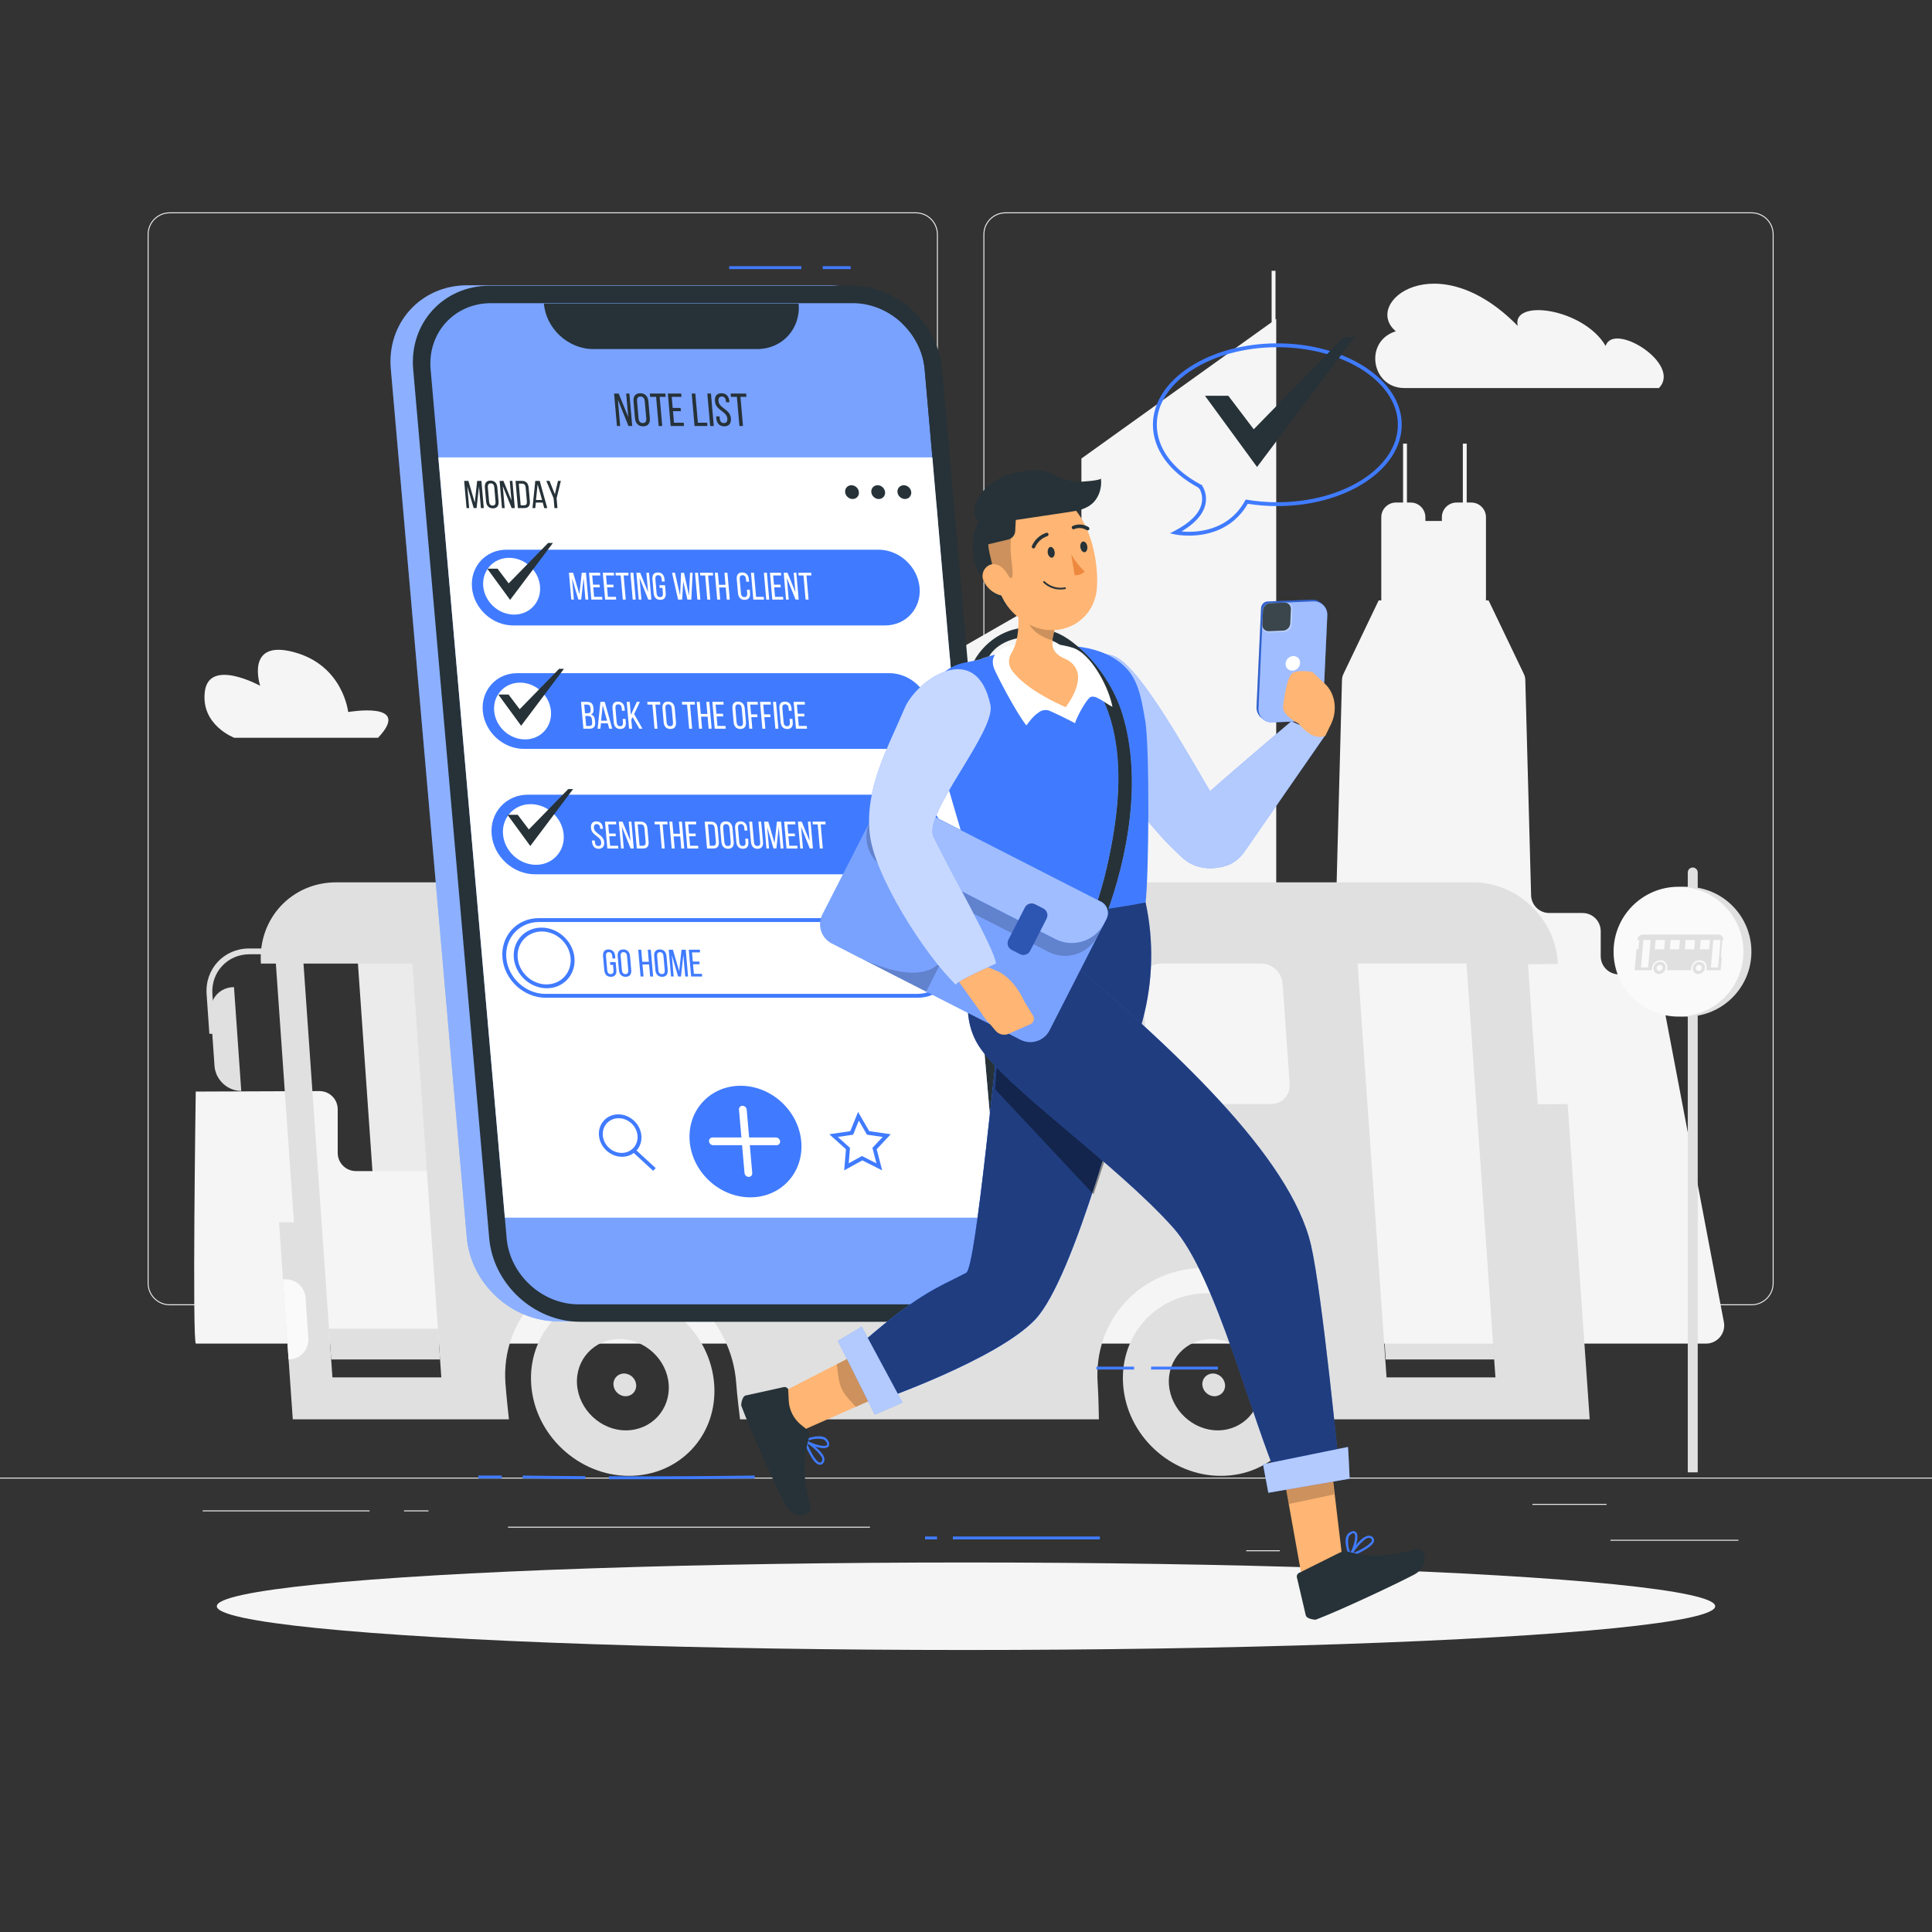 <?xml version="1.0" encoding="utf-8"?>
<!-- Generator: Adobe Illustrator 27.5.0, SVG Export Plug-In . SVG Version: 6.00 Build 0)  -->
<svg version="1.1" xmlns="http://www.w3.org/2000/svg" xmlns:xlink="http://www.w3.org/1999/xlink" x="0px" y="0px"
	 viewBox="0 0 500 500" style="enable-background:new 0 0 500 500;" xml:space="preserve">
<rect x="0" y="0" width="500" height="500" fill="#333333" stroke="none"/>
<g id="Background_Complete">
	<rect x="416.779" y="398.494" style="fill:#EBEBEB;" width="33.122" height="0.25"/>
	<rect x="322.527" y="401.208" style="fill:#EBEBEB;" width="8.693" height="0.25"/>
	<rect x="396.586" y="389.208" style="fill:#EBEBEB;" width="19.192" height="0.25"/>
	<rect x="52.459" y="390.888" style="fill:#EBEBEB;" width="43.193" height="0.25"/>
	<rect x="104.556" y="390.888" style="fill:#EBEBEB;" width="6.333" height="0.25"/>
	<rect x="131.471" y="395.111" style="fill:#EBEBEB;" width="93.676" height="0.25"/>
	<path style="fill:#EBEBEB;" d="M237.014,337.8H43.915c-3.147,0-5.708-2.561-5.708-5.708V60.66c0-3.147,2.561-5.708,5.708-5.708
		h193.099c3.146,0,5.707,2.561,5.707,5.708v271.432C242.721,335.239,240.16,337.8,237.014,337.8z M43.915,55.203
		c-3.01,0-5.458,2.448-5.458,5.458v271.432c0,3.01,2.448,5.458,5.458,5.458h193.099c3.009,0,5.457-2.448,5.457-5.458V60.66
		c0-3.009-2.448-5.458-5.457-5.458H43.915z"/>
	<path style="fill:#EBEBEB;" d="M453.31,337.8H260.212c-3.147,0-5.707-2.561-5.707-5.708V60.66c0-3.147,2.561-5.708,5.707-5.708
		H453.31c3.148,0,5.708,2.561,5.708,5.708v271.432C459.019,335.239,456.458,337.8,453.31,337.8z M260.212,55.203
		c-3.009,0-5.457,2.448-5.457,5.458v271.432c0,3.01,2.448,5.458,5.457,5.458H453.31c3.01,0,5.458-2.448,5.458-5.458V60.66
		c0-3.009-2.448-5.458-5.458-5.458H260.212z"/>
	<rect y="382.398" style="fill:#EBEBEB;" width="500" height="0.25"/>
	<g>
		<polygon style="fill:#EBEBEB;" points="116.353,343.881 99.243,343.881 92.605,248.964 109.715,248.964 		"/>
		<polygon style="fill:#EBEBEB;" points="355.056,343.881 372.165,343.881 365.528,248.964 348.418,248.964 		"/>
		<polygon style="fill:#E0E0E0;" points="358.631,351.823 386.811,351.823 386.256,343.881 358.076,343.881 		"/>
		<g>
			<g>
				<path style="fill:#F5F5F5;" d="M50.657,282.496l32.04-0.12c2.6,0,4.7,2.11,4.7,4.7v11.29c0,2.601,2.109,4.71,4.71,4.71h46.95
					c2.6,0,4.71-2.1,4.72-4.7v-41.44c0,0,0-0.01,0-0.02c0.01-2.59,2.11-4.69,4.71-4.68h10c2.601,0,4.71-2.109,4.71-4.71v-22.62
					c0-2.596,2.104-4.7,4.7-4.7h16.39c2.596,0,4.7,2.104,4.7,4.7v6.66c0,2.601,2.109,4.71,4.71,4.71h1.53c2.596,0,4.7-2.104,4.7-4.7
					v-24.62c0-2.601,2.109-4.71,4.71-4.71h16.23c2.59,0,4.71,2.12,4.71,4.71v24.66c0,2.59,2.1,4.7,4.7,4.7h5.06
					c2.6,0,4.7-2.11,4.7-4.7V181.91h-0.049v-24.899h1v15.336c0.095-0.128,0.18-0.262,0.289-0.38l37.35-21.451
					c0.79-0.86,1.24,0.01,1.24-1.15v-30.7l2.57-1.84l46.66-33.437V70.086h1v12.586l0.19-0.136v149.09c0,2.601,2.109,4.71,4.71,4.71
					h6.13c2.6,0,4.71-2.1,4.71-4.7l1.469-55.669c0.014-0.535,0.141-1.061,0.372-1.544l9.119-19.038h0.68v-21.525
					c0-2.102,1.704-3.805,3.805-3.805h1.835V114.81h1v15.245h0.964c2.102,0,3.805,1.704,3.805,3.805v0.967h4.27v-0.967
					c0-2.102,1.704-3.805,3.805-3.805h1.62V114.81h1v15.245h1.18c2.102,0,3.805,1.704,3.805,3.805v21.525h0.68l9.129,19.038
					c0.231,0.482,0.358,1.008,0.373,1.543l1.498,55.609c0,2.6,2.11,4.71,4.71,4.71h8.61c2.596,0,4.7,2.104,4.7,4.7v6.48
					c0,2.596,2.104,4.7,4.7,4.7h6.15c2.29-0.01,4.25,1.63,4.64,3.89l16.38,86.08c0.06,0.29,0.09,0.59,0.09,0.89
					c-0.01,2.6-2.12,4.7-4.72,4.7h-390.8C49.717,347.726,50.657,282.496,50.657,282.496z"/>
				<path style="fill:#E0E0E0;" d="M403.172,249.464l-0.046-0.673c-0.79-11.273-10.599-20.442-21.872-20.442H86.999
					c-11.524,0-20.287,9.422-19.475,21.03h3.869l4.682,66.961h-3.868l3.564,50.977h55.941c0,0-0.676-6.056-0.906-9.336
					c-1.153-16.488,11.287-29.863,27.774-29.863c16.489,0,30.799,13.376,31.952,29.863c0.229,3.28,0.99,9.336,0.99,9.336h92.87
					c0,0-0.088-6.056-0.317-9.336c-1.152-16.488,11.287-29.863,27.776-29.863c16.488,0,30.798,13.376,31.95,29.863
					c0.23,3.28,0.4,9.336,0.4,9.336h67.213l-5.705-81.597l-7.733,0.084l-2.535-36.257L403.172,249.464z M114.212,356.465h-28.18
					l-7.488-107.087h28.18L114.212,356.465z M153.396,285.72h-26.012c-2.852,0-5.326-2.312-5.525-5.164l-1.819-26.013
					c-0.199-2.852,1.951-5.164,4.803-5.164h26.013c2.852,0,5.326,2.312,5.525,5.164l1.818,26.013
					C158.398,283.408,156.248,285.72,153.396,285.72z M211.945,285.72h-26.097c-2.852,0-5.326-2.312-5.525-5.164l-1.819-26.013
					c-0.199-2.852,1.951-5.164,4.803-5.164h26.097c2.852,0,5.326,2.312,5.525,5.164l1.819,26.013
					C216.947,283.408,214.797,285.72,211.945,285.72z M270.409,285.72h-26.013c-2.852,0-5.326-2.312-5.525-5.164l-1.819-26.013
					c-0.199-2.852,1.951-5.164,4.803-5.164h26.012c2.852,0,5.326,2.312,5.525,5.164l1.82,26.013
					C275.411,283.407,273.261,285.72,270.409,285.72z M328.958,285.72h-26.013c-2.852,0-5.326-2.312-5.525-5.164l-1.819-26.013
					c-0.199-2.852,1.951-5.164,4.803-5.164h26.012c2.852,0,5.326,2.312,5.525,5.164l1.82,26.013
					C333.96,283.407,331.81,285.72,328.958,285.72z M387.016,356.465h-28.18l-7.488-107.087h28.181L387.016,356.465z"/>
				<path style="fill:#E0E0E0;" d="M159.461,334.678c-12.955,0-22.903,10.515-21.986,23.638
					c0.918,13.123,12.336,23.637,25.292,23.637c13.123,0,22.987-10.515,22.069-23.637
					C183.917,345.192,172.582,334.678,159.461,334.678z M161.943,370.177c-6.477,0-12.154-5.384-12.606-11.861
					c-0.454-6.477,4.475-11.777,10.952-11.777c6.646,0,12.317,5.3,12.771,11.777C173.512,364.793,168.588,370.177,161.943,370.177z"
					/>
				<path style="fill:#E0E0E0;" d="M312.645,334.678c-13.039,0-22.903,10.515-21.985,23.638
					c0.918,13.123,12.252,23.637,25.291,23.637c13.124,0,22.987-10.515,22.07-23.637
					C337.102,345.192,325.768,334.678,312.645,334.678z M315.127,370.177c-6.478,0-12.154-5.384-12.606-11.861
					c-0.453-6.477,4.476-11.777,10.954-11.777c6.56,0,12.231,5.3,12.684,11.777C326.612,364.793,321.688,370.177,315.127,370.177z"
					/>
			</g>
			<path style="fill:#E0E0E0;" d="M164.644,358.405c0.113,1.624-1.111,2.94-2.734,2.94s-3.032-1.316-3.145-2.94
				c-0.114-1.624,1.111-2.94,2.734-2.94C163.122,355.465,164.53,356.781,164.644,358.405z"/>
			<path style="fill:#E0E0E0;" d="M317.046,358.405c0.114,1.624-1.111,2.94-2.734,2.94s-3.032-1.316-3.145-2.94
				c-0.114-1.624,1.111-2.94,2.734-2.94C315.524,355.465,316.932,356.781,317.046,358.405z"/>
		</g>
		<polygon style="fill:#E0E0E0;" points="113.888,351.823 85.708,351.823 85.152,343.881 113.332,343.881 		"/>
		<path style="fill:#FAFAFA;" d="M74.687,351.823L74.687,351.823l-1.449-20.724h0.719c2.699,0,4.938,2.088,5.126,4.78l0.73,10.447
			C80.021,349.298,77.666,351.823,74.687,351.823z"/>
		<path style="fill:#E0E0E0;" d="M62.436,282.336L62.436,282.336c-3.571,0-6.669-2.895-6.919-6.467l-0.974-13.934
			c-0.25-3.571,2.443-6.467,6.014-6.467l0,0L62.436,282.336z"/>
		<g>
			<path style="fill:#E0E0E0;" d="M55.685,267.549h-1.5l-0.717-10.26c-0.456-6.521,4.479-11.826,11-11.826h8.293l0.105,1.5h-8.292
				c-5.694,0-10.003,4.632-9.605,10.326L55.685,267.549z"/>
		</g>
	</g>
	<g>
		<path style="fill:#E0E0E0;" d="M438.083,224.509L438.083,224.509c0.712,0.003,1.288,0.581,1.288,1.293v155.231h-2.581v-155.25
			C436.801,225.077,437.377,224.509,438.083,224.509z"/>
		<g>
			<circle style="fill:#E0E0E0;" cx="436.464" cy="246.294" r="16.801"/>
			<circle style="fill:#FAFAFA;" cx="434.393" cy="246.294" r="16.801"/>
		</g>
		<g>
			<path style="fill:#E0E0E0;" d="M424.243,243.279l-0.21,2.406l-0.513-0.006l-0.474,5.414h4.459c0,0,0.018-0.402,0.037-0.619
				c0.096-1.094,1.061-1.981,2.155-1.981c1.094,0,1.904,0.887,1.808,1.981c-0.019,0.218-0.032,0.619-0.032,0.619h6.162
				c0,0,0.057-0.402,0.076-0.619c0.096-1.094,1.061-1.981,2.155-1.981c1.094,0,1.904,0.887,1.808,1.981
				c-0.019,0.218-0.071,0.619-0.071,0.619h3.712l0.296-3.382h-0.257l0.389-4.443H446c0.067-0.77-0.503-1.395-1.268-1.395h-19.523
				c-0.748,0-1.409,0.608-1.475,1.356l-0.004,0.045L424.243,243.279z M443.399,243.267h1.87l-0.621,7.105h-1.87L443.399,243.267z
				 M440.128,243.267h2.411l-0.211,2.411h-2.411L440.128,243.267z M436.244,243.267h2.417l-0.211,2.411h-2.417L436.244,243.267z
				 M432.365,243.267h2.411l-0.211,2.411h-2.411L432.365,243.267z M428.48,243.267h2.411l-0.211,2.411h-2.411L428.48,243.267z
				 M425.299,243.267h1.87l-0.622,7.105h-1.87L425.299,243.267z"/>
			<path style="fill:#E0E0E0;" d="M438.089,250.495c-0.076,0.871,0.566,1.568,1.437,1.568c0.859,0,1.629-0.698,1.706-1.568
				c0.076-0.871-0.572-1.568-1.431-1.568C438.93,248.927,438.166,249.624,438.089,250.495z M438.871,250.495
				c0.038-0.43,0.42-0.781,0.861-0.781c0.43,0,0.751,0.352,0.713,0.781c-0.038,0.43-0.42,0.787-0.85,0.787
				C439.154,251.282,438.833,250.925,438.871,250.495z"/>
			<path style="fill:#E0E0E0;" d="M427.926,250.495c-0.076,0.871,0.566,1.568,1.437,1.568c0.865,0,1.629-0.698,1.706-1.568
				c0.076-0.871-0.566-1.568-1.431-1.568C428.766,248.927,428.002,249.624,427.926,250.495z M428.713,250.495
				c0.038-0.43,0.42-0.781,0.855-0.781c0.43,0,0.751,0.352,0.713,0.781c-0.038,0.43-0.421,0.787-0.85,0.787
				C428.996,251.282,428.675,250.925,428.713,250.495z"/>
		</g>
	</g>
	<g>
		<path style="fill:#F5F5F5;" d="M429.323,100.422h-65.887c-8.441,0-10.477-11.818-2.505-14.591c0.102-0.035,0.204-0.07,0.307-0.103
			c-8.818-7.347,10.531-22.837,31.545-1.39c-1.638-7.151,17.042-4.568,22.757,5.19C417.57,83.121,435.384,94.252,429.323,100.422z"
			/>
		<path style="fill:#F5F5F5;" d="M97.851,190.932h-37.23c0,0-8.731-3.288-7.602-11.997c1.129-8.709,14.31-1.452,14.31-1.452
			s-3.995-12.151,8.769-8.703c12.764,3.447,14.008,15.494,14.008,15.494S106.872,181.346,97.851,190.932z"/>
	</g>
</g>
<g id="Background_Simple" style="display:none;">
	<g style="display:inline;">
		<path style="fill:#407BFF;" d="M280.259,172.809c-19.547,8.463-39.011,21.557-45.907,41.71c-2.62,7.657-3.291,16.012-7.067,23.17
			c-3.621,6.864-9.776,12.006-16.028,16.603c-16.659,12.248-35.165,21.98-54.698,28.764c-12.255,4.257-24.927,7.368-36.844,12.496
			c-11.917,5.128-23.296,12.57-30.322,23.477c-5.158,8.007-7.546,18.9-2.405,26.917c5.176,8.072,15.796,10.364,25.329,11.408
			c30.508,3.34,61.32,1.17,91.933-1.002c24.699-1.753,49.631-3.547,73.36-10.621c27.987-8.343,53.27-23.715,78.199-38.927
			c10.383-6.336,21.859-14.3,23.259-26.383c1.478-12.753-9.137-24.017-9.916-36.832c-0.589-9.697,4.563-18.846,10.722-26.359
			c6.159-7.513,13.511-14.098,18.692-22.317c5.181-8.218,7.935-18.857,3.855-27.673c-7.595-16.416-37.51-11.6-51.723-10.871
			C326.491,157.613,302.505,163.177,280.259,172.809z"/>
		<path style="opacity:0.9;fill:#FFFFFF;" d="M280.259,172.809c-19.547,8.463-39.011,21.557-45.907,41.71
			c-2.62,7.657-3.291,16.012-7.067,23.17c-3.621,6.864-9.776,12.006-16.028,16.603c-16.659,12.248-35.165,21.98-54.698,28.764
			c-12.255,4.257-24.927,7.368-36.844,12.496c-11.917,5.128-23.296,12.57-30.322,23.477c-5.158,8.007-7.546,18.9-2.405,26.917
			c5.176,8.072,15.796,10.364,25.329,11.408c30.508,3.34,61.32,1.17,91.933-1.002c24.699-1.753,49.631-3.547,73.36-10.621
			c27.987-8.343,53.27-23.715,78.199-38.927c10.383-6.336,21.859-14.3,23.259-26.383c1.478-12.753-9.137-24.017-9.916-36.832
			c-0.589-9.697,4.563-18.846,10.722-26.359c6.159-7.513,13.511-14.098,18.692-22.317c5.181-8.218,7.935-18.857,3.855-27.673
			c-7.595-16.416-37.51-11.6-51.723-10.871C326.491,157.613,302.505,163.177,280.259,172.809z"/>
	</g>
</g>
<g id="Shadow">
	<ellipse id="_x3C_Path_x3E__359_" style="fill:#F5F5F5;" cx="250" cy="415.693" rx="193.889" ry="11.323"/>
</g>
<g id="Device">
	<g>
		<g>
			<g>
				<path style="fill:#407BFF;" d="M135.654,86.26c0.351,4.012,3.888,7.265,7.9,7.265h51.398c4.012,0,6.98-3.252,6.629-7.265
					l-0.681-7.788h-65.927L135.654,86.26z"/>
				<path style="fill:#407BFF;" d="M214.492,73.84h-93.601c-11.932,0-20.791,9.708-19.747,21.64l19.672,224.848
					c1.044,11.932,11.601,21.64,23.533,21.64h93.601c11.932,0,20.79-9.708,19.747-21.64L238.025,95.48
					C236.982,83.548,226.425,73.84,214.492,73.84z"/>
			</g>
		</g>
		<g style="opacity:0.4;">
			<g>
				<path style="fill:#FFFFFF;" d="M135.654,86.26c0.351,4.012,3.888,7.265,7.9,7.265h51.398c4.012,0,6.98-3.252,6.629-7.265
					l-0.681-7.788h-65.927L135.654,86.26z"/>
				<path style="fill:#FFFFFF;" d="M214.492,73.84h-93.601c-11.932,0-20.791,9.708-19.747,21.64l19.672,224.848
					c1.044,11.932,11.601,21.64,23.533,21.64h93.601c11.932,0,20.79-9.708,19.747-21.64L238.025,95.48
					C236.982,83.548,226.425,73.84,214.492,73.84z"/>
			</g>
		</g>
		<g>
			<g>
				<path style="fill:#407BFF;" d="M220.675,78.46h-93.601c-9.459,0-16.455,7.668-15.628,17.126l19.672,224.847
					c0.828,9.458,9.166,17.126,18.624,17.126h93.601c9.459,0,16.455-7.668,15.628-17.126L239.299,95.586
					C238.472,86.128,230.133,78.46,220.675,78.46z"/>
				<path style="opacity:0.3;fill:#FFFFFF;" d="M220.675,78.46h-93.601c-9.459,0-16.455,7.668-15.628,17.126l19.672,224.847
					c0.828,9.458,9.166,17.126,18.624,17.126h93.601c9.459,0,16.455-7.668,15.628-17.126L239.299,95.586
					C238.472,86.128,230.133,78.46,220.675,78.46z"/>
			</g>
			<g>
				<g>
					<path style="fill:#263238;" d="M220.28,73.946h-93.601c-11.932,0-20.791,9.708-19.747,21.64l19.672,224.848
						c1.044,11.932,11.601,21.64,23.533,21.64h93.601c11.932,0,20.79-9.708,19.746-21.64L243.813,95.586
						C242.769,83.654,232.212,73.946,220.28,73.946z M258.971,320.433c0.828,9.458-6.169,17.126-15.628,17.126h-93.601
						c-9.459,0-17.797-7.668-18.625-17.126L111.446,95.586c-0.827-9.458,6.169-17.126,15.628-17.126h93.601
						c9.458,0,17.797,7.668,18.624,17.126L258.971,320.433z"/>
					<path style="fill:#263238;" d="M140.76,78.579L140.76,78.579c0.568,6.495,6.295,11.761,12.79,11.761h42.405
						c6.495,0,11.3-5.265,10.732-11.761l0,0H140.76z"/>
				</g>
			</g>
			<polygon style="fill:#FFFFFF;" points="258.507,315.132 130.654,315.132 113.44,118.379 241.293,118.379 			"/>
			<g>
				<path style="fill:#263238;" d="M160.5,110.251h-0.839l-0.734-8.396h1.188l2.474,6.069l-0.531-6.069h0.828l0.735,8.396h-0.972
					l-2.741-6.788L160.5,110.251z"/>
				<path style="fill:#263238;" d="M163.952,103.882c-0.112-1.283,0.451-2.111,1.734-2.111c1.295,0,2.004,0.828,2.116,2.111
					l0.38,4.342c0.111,1.271-0.451,2.111-1.746,2.111c-1.283,0-1.992-0.839-2.104-2.111L163.952,103.882z M165.259,108.271
					c0.067,0.768,0.43,1.211,1.102,1.211c0.684,0,0.957-0.444,0.89-1.211l-0.388-4.438c-0.066-0.755-0.418-1.211-1.102-1.211
					c-0.671,0-0.956,0.456-0.89,1.211L165.259,108.271z"/>
				<path style="fill:#263238;" d="M170.46,110.251l-0.66-7.544h-1.547l-0.075-0.852h4.018l0.074,0.852h-1.547l0.66,7.544H170.46z"
					/>
				<path style="fill:#263238;" d="M176.146,105.573l0.073,0.839h-2.051l0.261,2.986h2.519l0.075,0.852h-3.454l-0.735-8.396h3.454
					l0.074,0.852h-2.519l0.251,2.867H176.146z"/>
				<path style="fill:#263238;" d="M179.749,110.251l-0.734-8.396h0.935l0.66,7.544h2.399l0.075,0.852H179.749z"/>
				<path style="fill:#263238;" d="M183.993,101.855l0.734,8.396h-0.936l-0.734-8.396H183.993z"/>
				<path style="fill:#263238;" d="M188.764,103.87l0.02,0.228h-0.888l-0.024-0.275c-0.066-0.756-0.393-1.2-1.064-1.2
					c-0.671,0-0.921,0.444-0.855,1.188c0.165,1.883,2.999,2.063,3.205,4.425c0.111,1.271-0.428,2.099-1.711,2.099
					c-1.284,0-1.956-0.828-2.067-2.099l-0.042-0.479h0.876l0.046,0.528c0.066,0.755,0.417,1.199,1.088,1.199
					c0.672,0,0.945-0.444,0.879-1.199c-0.164-1.871-2.986-2.051-3.193-4.413c-0.113-1.296,0.416-2.099,1.675-2.099
					C187.98,101.771,188.652,102.599,188.764,103.87z"/>
				<path style="fill:#263238;" d="M191.363,110.251l-0.66-7.544h-1.547l-0.074-0.852h4.018l0.075,0.852h-1.547l0.66,7.544H191.363z
					"/>
			</g>
			<g>
				<path style="fill:#263238;" d="M123.344,131.48h-0.754l-1.656-5.601l0.491,5.611h-0.684l-0.616-7.039h1.096l1.648,5.621
					l0.624-5.621h1.096l0.616,7.039h-0.744l-0.495-5.661L123.344,131.48z"/>
				<path style="fill:#263238;" d="M125.482,126.15c-0.094-1.076,0.378-1.77,1.454-1.77c1.086,0,1.68,0.694,1.774,1.77l0.319,3.64
					c0.093,1.066-0.378,1.77-1.464,1.77c-1.076,0-1.67-0.704-1.764-1.77L125.482,126.15z M126.578,129.831
					c0.056,0.644,0.36,1.016,0.923,1.016c0.573,0,0.802-0.372,0.746-1.016l-0.326-3.721c-0.055-0.633-0.35-1.016-0.923-1.016
					c-0.563,0-0.801,0.382-0.746,1.016L126.578,129.831z"/>
				<path style="fill:#263238;" d="M130.614,131.49h-0.704l-0.616-7.039h0.996l2.074,5.088l-0.445-5.088h0.694l0.616,7.039h-0.814
					l-2.298-5.691L130.614,131.49z"/>
				<path style="fill:#263238;" d="M135.066,124.451c1.096,0,1.657,0.664,1.752,1.75l0.311,3.549c0.094,1.076-0.351,1.74-1.447,1.74
					h-1.649l-0.616-7.039H135.066z M135.609,130.776c0.563,0,0.804-0.352,0.747-0.996l-0.317-3.62
					c-0.056-0.644-0.359-0.995-0.932-0.995h-0.845l0.491,5.611H135.609z"/>
				<path style="fill:#263238;" d="M138.675,130.072l-0.148,1.418h-0.724l0.731-7.039h1.137l1.963,7.039h-0.784l-0.396-1.418
					H138.675z M138.716,129.398h1.568l-1.15-4.062L138.716,129.398z"/>
				<path style="fill:#263238;" d="M143.273,128.966l-1.883-4.515h0.815l1.398,3.46l0.804-3.46h0.744l-1.104,4.515l0.221,2.524
					h-0.774L143.273,128.966z"/>
			</g>
			<g>
				<path style="fill:#263238;" d="M222.284,127.359c0.086,0.984-0.642,1.782-1.626,1.782c-0.984,0-1.852-0.798-1.938-1.782
					c-0.086-0.984,0.642-1.782,1.626-1.782S222.198,126.375,222.284,127.359z"/>
				<path style="fill:#263238;" d="M229.057,127.359c0.086,0.984-0.642,1.782-1.626,1.782c-0.984,0-1.852-0.798-1.938-1.782
					c-0.086-0.984,0.642-1.782,1.626-1.782C228.103,125.577,228.97,126.375,229.057,127.359z"/>
				<path style="fill:#263238;" d="M235.829,127.359c0.086,0.984-0.642,1.782-1.626,1.782s-1.852-0.798-1.938-1.782
					c-0.086-0.984,0.642-1.782,1.626-1.782C234.875,125.577,235.743,126.375,235.829,127.359z"/>
			</g>
			<g>
				
					<ellipse transform="matrix(0.692 -0.722 0.722 0.692 -153.724 230.463)" style="fill:#407BFF;" cx="192.949" cy="295.201" rx="13.818" ry="15.081"/>
				<g>
					<g>
						<path style="fill:#FFFFFF;" d="M193.769,304.577c-0.552,0-1.039-0.448-1.087-1l-1.435-16.396c-0.048-0.552,0.36-1,0.913-1
							s1.039,0.448,1.087,1l1.435,16.396C194.73,304.129,194.321,304.577,193.769,304.577z"/>
					</g>
					<g>
						<path style="fill:#FFFFFF;" d="M200.977,296.379h-16.396c-0.552,0-1.039-0.448-1.088-1c-0.048-0.552,0.36-1,0.913-1h16.396
							c0.552,0,1.039,0.448,1.087,1C201.938,295.932,201.529,296.379,200.977,296.379z"/>
					</g>
				</g>
			</g>
			<g>
				<g>
					<path style="fill:#407BFF;" d="M229.046,161.865h-96.238c-5.413,0-10.186-4.389-10.66-9.802l0,0
						c-0.474-5.413,3.531-9.802,8.944-9.802h96.238c5.413,0,10.186,4.389,10.66,9.802l0,0
						C238.464,157.476,234.459,161.865,229.046,161.865z"/>
				</g>
				<g>
					<path style="fill:#FFFFFF;" d="M150.416,155.16h-0.744l-1.634-5.524l0.484,5.534h-0.674l-0.607-6.943h1.081l1.626,5.544
						l0.616-5.544h1.081l0.607,6.943h-0.734l-0.488-5.584L150.416,155.16z"/>
					<path style="fill:#FFFFFF;" d="M155.173,151.301l0.061,0.694h-1.696l0.216,2.47h2.083l0.062,0.704h-2.857l-0.607-6.943h2.856
						l0.062,0.704h-2.083l0.207,2.371H155.173z"/>
					<path style="fill:#FFFFFF;" d="M158.741,151.301l0.061,0.694h-1.696l0.216,2.47h2.083l0.062,0.704h-2.856l-0.607-6.943h2.856
						l0.062,0.704h-2.083l0.207,2.371H158.741z"/>
					<path style="fill:#FFFFFF;" d="M161.181,155.169l-0.546-6.239h-1.279l-0.062-0.704h3.322l0.062,0.704h-1.279l0.546,6.239
						H161.181z"/>
					<path style="fill:#FFFFFF;" d="M163.913,148.227l0.607,6.943h-0.774l-0.607-6.943H163.913z"/>
					<path style="fill:#FFFFFF;" d="M165.997,155.169h-0.694l-0.607-6.943h0.982l2.046,5.019l-0.439-5.019h0.684l0.607,6.943h-0.803
						l-2.267-5.614L165.997,155.169z"/>
					<path style="fill:#FFFFFF;" d="M171.971,149.903l0.052,0.595h-0.734l-0.056-0.635c-0.055-0.625-0.336-1.002-0.901-1.002
						c-0.555,0-0.78,0.377-0.725,1.002l0.321,3.669c0.055,0.625,0.346,1.002,0.901,1.002c0.566,0,0.781-0.377,0.726-1.002
						l-0.121-1.388h-0.714l-0.061-0.694h1.448l0.179,2.043c0.092,1.051-0.343,1.746-1.414,1.746c-1.062,0-1.618-0.694-1.71-1.746
						l-0.314-3.59c-0.092-1.051,0.343-1.746,1.404-1.746C171.322,148.157,171.879,148.852,171.971,149.903z"/>
					<path style="fill:#FFFFFF;" d="M176.545,155.169h-1.062l-1.56-6.943h0.754l1.331,5.912l0.257-5.901h0.764l1.281,5.911
						l0.266-5.921h0.674l-0.335,6.943h-1.021l-1.077-4.711L176.545,155.169z"/>
					<path style="fill:#FFFFFF;" d="M180.645,148.227l0.607,6.943h-0.773l-0.607-6.943H180.645z"/>
					<path style="fill:#FFFFFF;" d="M183.047,155.169l-0.546-6.239h-1.279l-0.062-0.704h3.322l0.062,0.704h-1.279l0.546,6.239
						H183.047z"/>
					<path style="fill:#FFFFFF;" d="M186.114,152.045l0.273,3.124h-0.773l-0.607-6.943h0.773l0.273,3.125h1.706l-0.273-3.125h0.773
						l0.607,6.943h-0.773l-0.273-3.124H186.114z"/>
					<path style="fill:#FFFFFF;" d="M193.798,149.903l0.055,0.625h-0.734l-0.058-0.665c-0.055-0.625-0.336-1.002-0.901-1.002
						c-0.555,0-0.78,0.377-0.725,1.002l0.321,3.669c0.055,0.625,0.346,1.002,0.901,1.002c0.565,0,0.781-0.377,0.726-1.002
						l-0.079-0.902h0.734l0.075,0.863c0.092,1.051-0.343,1.746-1.414,1.746c-1.062,0-1.618-0.694-1.71-1.746l-0.314-3.59
						c-0.092-1.051,0.343-1.746,1.404-1.746C193.15,148.157,193.706,148.852,193.798,149.903z"/>
					<path style="fill:#FFFFFF;" d="M194.961,155.169l-0.608-6.943h0.774l0.546,6.239h1.983l0.062,0.704H194.961z"/>
					<path style="fill:#FFFFFF;" d="M198.468,148.227l0.607,6.943h-0.773l-0.607-6.943H198.468z"/>
					<path style="fill:#FFFFFF;" d="M201.999,151.301l0.061,0.694h-1.696l0.216,2.47h2.083l0.062,0.704h-2.856l-0.607-6.943h2.856
						l0.062,0.704h-2.083l0.207,2.371H201.999z"/>
					<path style="fill:#FFFFFF;" d="M204.12,155.169h-0.694l-0.607-6.943h0.982l2.046,5.019l-0.439-5.019h0.684l0.607,6.943h-0.803
						l-2.267-5.614L204.12,155.169z"/>
					<path style="fill:#FFFFFF;" d="M208.492,155.169l-0.546-6.239h-1.279l-0.062-0.704h3.322l0.062,0.704h-1.279l0.546,6.239
						H208.492z"/>
				</g>
				<path style="fill:#FFFFFF;" d="M139.756,151.712c0.355,4.058-2.647,7.347-6.705,7.347c-4.058,0-7.635-3.29-7.99-7.347
					c-0.355-4.058,2.647-7.348,6.705-7.348C135.824,144.365,139.401,147.654,139.756,151.712z"/>
			</g>
			<g>
				<g>
					<g>
						<path style="fill:#407BFF;" d="M231.841,193.815h-96.238c-5.413,0-10.186-4.389-10.659-9.802l0,0
							c-0.474-5.413,3.531-9.802,8.944-9.802h96.238c5.413,0,10.186,4.389,10.66,9.802l0,0
							C241.259,189.426,237.254,193.815,231.841,193.815z"/>
					</g>
				</g>
				<g>
					<path style="fill:#FFFFFF;" d="M151.928,181.644c1.081,0,1.552,0.516,1.642,1.538l0.029,0.327
						c0.064,0.734-0.104,1.19-0.693,1.378c0.691,0.188,0.996,0.724,1.063,1.488l0.051,0.585c0.091,1.042-0.364,1.626-1.445,1.626
						h-1.597l-0.607-6.943H151.928z M151.998,184.59c0.615,0,0.915-0.198,0.851-0.922l-0.036-0.407
						c-0.054-0.615-0.288-0.913-0.844-0.913h-0.764l0.196,2.242H151.998z M152.514,187.883c0.565,0,0.797-0.298,0.741-0.942
						l-0.054-0.615c-0.068-0.774-0.398-1.032-1.062-1.032h-0.674l0.227,2.589H152.514z"/>
					<path style="fill:#FFFFFF;" d="M155.525,187.189l-0.145,1.398h-0.714l0.722-6.943h1.121l1.937,6.943h-0.773l-0.39-1.398
						H155.525z M155.566,186.524h1.547l-1.134-4.007L155.566,186.524z"/>
					<path style="fill:#FFFFFF;" d="M161.641,183.32l0.055,0.625h-0.734l-0.058-0.664c-0.055-0.625-0.336-1.002-0.901-1.002
						c-0.555,0-0.78,0.377-0.725,1.002l0.321,3.669c0.055,0.625,0.346,1.002,0.901,1.002c0.565,0,0.781-0.377,0.726-1.002
						l-0.079-0.902h0.734l0.076,0.863c0.092,1.051-0.343,1.746-1.414,1.746c-1.061,0-1.618-0.694-1.71-1.746l-0.314-3.59
						c-0.092-1.051,0.343-1.746,1.404-1.746C160.993,181.575,161.549,182.269,161.641,183.32z"/>
					<path style="fill:#FFFFFF;" d="M163.721,185.572l-0.347,0.685l0.204,2.331h-0.774l-0.607-6.943h0.774l0.293,3.352l1.551-3.352
						h0.784l-1.479,3.164l2.146,3.779h-0.793L163.721,185.572z"/>
					<path style="fill:#FFFFFF;" d="M169.397,188.587l-0.546-6.239h-1.279l-0.062-0.704h3.322l0.062,0.704h-1.279l0.546,6.239
						H169.397z"/>
					<path style="fill:#FFFFFF;" d="M171.443,183.32c-0.093-1.061,0.373-1.746,1.434-1.746c1.071,0,1.656,0.685,1.749,1.746
						l0.314,3.59c0.092,1.051-0.373,1.746-1.444,1.746c-1.061,0-1.648-0.694-1.74-1.746L171.443,183.32z M172.525,186.95
						c0.055,0.635,0.355,1.002,0.911,1.002c0.565,0,0.791-0.367,0.736-1.002l-0.321-3.669c-0.055-0.625-0.346-1.002-0.911-1.002
						c-0.556,0-0.79,0.377-0.736,1.002L172.525,186.95z"/>
					<path style="fill:#FFFFFF;" d="M178.357,188.587l-0.546-6.239h-1.279l-0.062-0.704h3.322l0.062,0.704h-1.279l0.546,6.239
						H178.357z"/>
					<path style="fill:#FFFFFF;" d="M181.425,185.463l0.273,3.124h-0.774l-0.607-6.943h0.774l0.273,3.124h1.706l-0.273-3.124h0.773
						l0.607,6.943h-0.773l-0.273-3.124H181.425z"/>
					<path style="fill:#FFFFFF;" d="M187.099,184.719l0.061,0.694h-1.696l0.216,2.47h2.083l0.062,0.704h-2.856l-0.607-6.943h2.856
						l0.062,0.704h-2.082l0.207,2.371H187.099z"/>
					<path style="fill:#FFFFFF;" d="M189.553,183.32c-0.093-1.061,0.373-1.746,1.434-1.746c1.071,0,1.657,0.685,1.749,1.746
						l0.314,3.59c0.092,1.051-0.373,1.746-1.444,1.746c-1.062,0-1.648-0.694-1.74-1.746L189.553,183.32z M190.634,186.95
						c0.055,0.635,0.355,1.002,0.911,1.002c0.565,0,0.791-0.367,0.736-1.002l-0.321-3.669c-0.055-0.625-0.346-1.002-0.911-1.002
						c-0.556,0-0.79,0.377-0.736,1.002L190.634,186.95z"/>
					<path style="fill:#FFFFFF;" d="M195.975,184.878l0.062,0.704h-1.597l0.263,3.005h-0.774l-0.607-6.943h2.757l0.062,0.704h-1.983
						l0.221,2.529H195.975z"/>
					<path style="fill:#FFFFFF;" d="M199.345,184.878l0.062,0.704h-1.597l0.263,3.005h-0.774l-0.607-6.943h2.757l0.062,0.704h-1.983
						l0.221,2.529H199.345z"/>
					<path style="fill:#FFFFFF;" d="M200.836,181.644l0.607,6.943h-0.774l-0.607-6.943H200.836z"/>
					<path style="fill:#FFFFFF;" d="M204.84,183.32l0.055,0.625h-0.734l-0.058-0.664c-0.055-0.625-0.336-1.002-0.901-1.002
						c-0.555,0-0.78,0.377-0.725,1.002l0.321,3.669c0.055,0.625,0.345,1.002,0.901,1.002c0.565,0,0.781-0.377,0.726-1.002
						l-0.079-0.902h0.734l0.076,0.863c0.092,1.051-0.343,1.746-1.414,1.746c-1.061,0-1.618-0.694-1.71-1.746l-0.314-3.59
						c-0.092-1.051,0.343-1.746,1.404-1.746C204.191,181.575,204.748,182.269,204.84,183.32z"/>
					<path style="fill:#FFFFFF;" d="M208.133,184.719l0.061,0.694h-1.696l0.216,2.47h2.083l0.062,0.704h-2.856l-0.607-6.943h2.856
						l0.062,0.704h-2.083l0.207,2.371H208.133z"/>
				</g>
				<g>
					<path style="fill:#FFFFFF;" d="M142.582,184.013c0.355,4.058-2.647,7.348-6.705,7.348c-4.058,0-7.635-3.29-7.99-7.348
						c-0.355-4.058,2.647-7.348,6.705-7.348C138.65,176.665,142.227,179.955,142.582,184.013z"/>
				</g>
			</g>
			<g>
				<g>
					<g>
						<path style="fill:#407BFF;" d="M234.68,226.266h-96.238c-5.68,0-10.706-4.622-11.203-10.302
							c-0.497-5.68,3.72-10.302,9.401-10.302h96.238c5.68,0,10.706,4.622,11.203,10.302
							C244.577,221.644,240.36,226.266,234.68,226.266z"/>
					</g>
				</g>
				<g>
					<path style="fill:#FFFFFF;" d="M156.037,214.311l0.017,0.189h-0.734l-0.02-0.229c-0.055-0.624-0.325-0.992-0.88-0.992
						c-0.555,0-0.761,0.367-0.708,0.982c0.136,1.557,2.48,1.706,2.651,3.66c0.092,1.051-0.354,1.735-1.415,1.735
						c-1.061,0-1.617-0.684-1.709-1.735l-0.035-0.397h0.724l0.038,0.436c0.055,0.625,0.344,0.992,0.9,0.992
						c0.556,0,0.781-0.367,0.727-0.992c-0.135-1.547-2.469-1.696-2.64-3.65c-0.094-1.071,0.344-1.736,1.385-1.736
						C155.389,212.575,155.945,213.259,156.037,214.311z"/>
					<path style="fill:#FFFFFF;" d="M159.312,215.719l0.061,0.694h-1.696l0.216,2.47h2.083l0.062,0.704h-2.856l-0.607-6.943h2.856
						l0.062,0.704h-2.083l0.207,2.371H159.312z"/>
					<path style="fill:#FFFFFF;" d="M161.434,219.587h-0.694l-0.607-6.943h0.982l2.046,5.018l-0.439-5.018h0.684l0.607,6.943h-0.803
						l-2.267-5.614L161.434,219.587z"/>
					<path style="fill:#FFFFFF;" d="M165.823,212.644c1.081,0,1.634,0.655,1.728,1.726l0.306,3.501
						c0.093,1.061-0.346,1.716-1.427,1.716h-1.627l-0.607-6.943H165.823z M166.358,218.883c0.556,0,0.793-0.347,0.737-0.982
						l-0.312-3.571c-0.055-0.635-0.354-0.982-0.919-0.982h-0.833l0.484,5.535H166.358z"/>
					<path style="fill:#FFFFFF;" d="M171.267,219.587l-0.546-6.239h-1.279l-0.062-0.704h3.322l0.062,0.704h-1.279l0.546,6.239
						H171.267z"/>
					<path style="fill:#FFFFFF;" d="M174.334,216.463l0.273,3.124h-0.774l-0.607-6.943H174l0.273,3.124h1.706l-0.273-3.124h0.774
						l0.607,6.943h-0.773l-0.273-3.124H174.334z"/>
					<path style="fill:#FFFFFF;" d="M180.009,215.719l0.061,0.694h-1.696l0.216,2.47h2.083l0.062,0.704h-2.856l-0.607-6.943h2.856
						l0.062,0.704h-2.083l0.207,2.371H180.009z"/>
					<path style="fill:#FFFFFF;" d="M184.002,212.644c1.081,0,1.634,0.655,1.728,1.726l0.306,3.501
						c0.093,1.061-0.346,1.716-1.427,1.716h-1.626l-0.607-6.943H184.002z M184.538,218.883c0.556,0,0.793-0.347,0.737-0.982
						l-0.312-3.571c-0.055-0.635-0.354-0.982-0.919-0.982h-0.833l0.484,5.535H184.538z"/>
					<path style="fill:#FFFFFF;" d="M186.388,214.32c-0.093-1.061,0.373-1.746,1.434-1.746c1.071,0,1.657,0.685,1.749,1.746
						l0.314,3.59c0.092,1.051-0.373,1.746-1.444,1.746c-1.062,0-1.648-0.694-1.74-1.746L186.388,214.32z M187.469,217.95
						c0.055,0.635,0.355,1.002,0.911,1.002c0.565,0,0.791-0.367,0.736-1.002l-0.321-3.669c-0.055-0.625-0.346-1.002-0.911-1.002
						c-0.556,0-0.79,0.377-0.736,1.002L187.469,217.95z"/>
					<path style="fill:#FFFFFF;" d="M193.368,214.32l0.055,0.625h-0.734l-0.058-0.664c-0.055-0.625-0.336-1.002-0.901-1.002
						c-0.555,0-0.78,0.377-0.725,1.002l0.321,3.669c0.055,0.625,0.346,1.002,0.901,1.002c0.565,0,0.781-0.377,0.726-1.002
						l-0.079-0.902h0.734l0.076,0.863c0.092,1.051-0.343,1.746-1.414,1.746c-1.062,0-1.618-0.694-1.71-1.746l-0.314-3.59
						c-0.092-1.051,0.343-1.746,1.404-1.746C192.719,212.575,193.276,213.269,193.368,214.32z"/>
					<path style="fill:#FFFFFF;" d="M195.122,217.95c0.055,0.625,0.335,1.002,0.901,1.002c0.556,0,0.771-0.377,0.716-1.002
						l-0.464-5.306h0.724l0.461,5.267c0.092,1.051-0.332,1.755-1.404,1.755c-1.061,0-1.608-0.704-1.7-1.755l-0.461-5.267h0.764
						L195.122,217.95z"/>
					<path style="fill:#FFFFFF;" d="M200.925,219.577h-0.744l-1.634-5.524l0.484,5.534h-0.674l-0.607-6.943h1.081l1.626,5.544
						l0.616-5.544h1.081l0.607,6.943h-0.734l-0.488-5.584L200.925,219.577z"/>
					<path style="fill:#FFFFFF;" d="M205.682,215.719l0.061,0.694h-1.696l0.216,2.47h2.083l0.062,0.704h-2.857l-0.607-6.943h2.856
						l0.062,0.704h-2.083l0.207,2.371H205.682z"/>
					<path style="fill:#FFFFFF;" d="M207.804,219.587h-0.694l-0.607-6.943h0.982l2.046,5.018l-0.439-5.018h0.684l0.607,6.943h-0.803
						l-2.267-5.614L207.804,219.587z"/>
					<path style="fill:#FFFFFF;" d="M212.175,219.587l-0.546-6.239h-1.279l-0.062-0.704h3.322l0.062,0.704h-1.279l0.546,6.239
						H212.175z"/>
				</g>
				<g>
					<path style="fill:#FFFFFF;" d="M138.717,223.811c-4.327,0-8.156-3.52-8.534-7.848c-0.379-4.327,2.834-7.848,7.161-7.848
						c4.327,0,8.156,3.521,8.534,7.848C146.256,220.291,143.044,223.811,138.717,223.811z"/>
				</g>
			</g>
			<g>
				<g>
					<g>
						<path style="fill:#407BFF;" d="M237.475,258.216h-96.238c-5.68,0-10.706-4.622-11.203-10.302
							c-0.497-5.681,3.72-10.302,9.401-10.302h96.238c5.68,0,10.706,4.622,11.203,10.302
							C247.373,253.594,243.155,258.216,237.475,258.216z M139.522,238.612c-5.129,0-8.937,4.173-8.488,9.302
							c0.449,5.129,4.987,9.302,10.116,9.302h96.238c5.129,0,8.937-4.173,8.488-9.302c-0.449-5.129-4.987-9.302-10.116-9.302
							H139.522z"/>
					</g>
				</g>
				<g>
					<path style="fill:#407BFF;" d="M159.194,247.459l0.052,0.595h-0.734l-0.055-0.635c-0.055-0.625-0.336-1.002-0.901-1.002
						c-0.555,0-0.78,0.377-0.725,1.002l0.321,3.669c0.055,0.625,0.345,1.002,0.901,1.002c0.565,0,0.781-0.377,0.726-1.002
						l-0.121-1.388h-0.714l-0.061-0.694h1.448l0.179,2.043c0.092,1.051-0.343,1.746-1.414,1.746c-1.062,0-1.618-0.694-1.71-1.746
						l-0.314-3.59c-0.092-1.051,0.343-1.746,1.404-1.746C158.545,245.713,159.102,246.408,159.194,247.459z"/>
					<path style="fill:#407BFF;" d="M159.866,247.459c-0.093-1.061,0.373-1.746,1.434-1.746c1.071,0,1.657,0.685,1.749,1.746
						l0.314,3.59c0.092,1.051-0.373,1.746-1.444,1.746c-1.062,0-1.648-0.694-1.74-1.746L159.866,247.459z M160.947,251.089
						c0.056,0.635,0.355,1.002,0.911,1.002c0.565,0,0.791-0.367,0.736-1.002l-0.321-3.669c-0.055-0.625-0.346-1.002-0.911-1.002
						c-0.556,0-0.79,0.377-0.736,1.002L160.947,251.089z"/>
					<path style="fill:#407BFF;" d="M166.279,249.602l0.273,3.124h-0.774l-0.607-6.943h0.774l0.273,3.125h1.706l-0.273-3.125h0.773
						l0.607,6.943h-0.773l-0.273-3.124H166.279z"/>
					<path style="fill:#407BFF;" d="M169.303,247.459c-0.093-1.061,0.373-1.746,1.434-1.746c1.071,0,1.657,0.685,1.749,1.746
						l0.314,3.59c0.092,1.051-0.373,1.746-1.444,1.746c-1.062,0-1.648-0.694-1.74-1.746L169.303,247.459z M170.384,251.089
						c0.055,0.635,0.355,1.002,0.911,1.002c0.565,0,0.791-0.367,0.735-1.002l-0.321-3.669c-0.055-0.625-0.346-1.002-0.911-1.002
						c-0.556,0-0.79,0.377-0.736,1.002L170.384,251.089z"/>
					<path style="fill:#407BFF;" d="M176.237,252.716h-0.744l-1.634-5.524l0.484,5.534h-0.674l-0.607-6.943h1.081l1.626,5.544
						l0.616-5.544h1.081l0.607,6.943h-0.734l-0.489-5.584L176.237,252.716z"/>
					<path style="fill:#407BFF;" d="M180.994,248.857l0.061,0.694h-1.696l0.216,2.47h2.083l0.062,0.704h-2.856l-0.607-6.943h2.856
						l0.062,0.704h-2.083l0.207,2.371H180.994z"/>
				</g>
				<g>
					<path style="fill:#407BFF;" d="M141.512,255.762c-4.327,0-8.156-3.521-8.534-7.848c-0.379-4.327,2.834-7.848,7.161-7.848
						c4.327,0,8.156,3.52,8.534,7.848C149.052,252.241,145.839,255.762,141.512,255.762z M140.226,241.066
						c-3.776,0-6.579,3.072-6.249,6.848c0.33,3.776,3.671,6.848,7.447,6.848c3.776,0,6.579-3.072,6.249-6.848
						C147.343,244.138,144.002,241.066,140.226,241.066z"/>
				</g>
			</g>
			<g>
				<g>
					<path style="fill:#407BFF;" d="M160.98,299.375c-3.027,0-5.706-2.463-5.971-5.49c-0.265-3.027,1.983-5.49,5.01-5.49
						c3.027,0,5.706,2.463,5.971,5.49C166.255,296.912,164.008,299.375,160.98,299.375z M160.107,289.394
						c-2.476,0-4.314,2.014-4.097,4.49s2.407,4.49,4.883,4.49c2.476,0,4.314-2.014,4.097-4.49S162.583,289.394,160.107,289.394z"/>
				</g>
				<g>
					<polygon style="fill:#407BFF;" points="169.044,303.01 163.69,298.087 164.335,297.38 169.689,302.303 					"/>
				</g>
			</g>
			<g>
				<path style="fill:#407BFF;" d="M228.305,302.891l-5.141-2.584l-4.688,2.584l0.46-5.473l-4.315-3.876l5.425-0.798l2.022-4.98
					l2.893,4.98l5.564,0.798l-3.637,3.876L228.305,302.891z M216.83,294.24l3.149,2.829l-0.335,3.994l3.422-1.886l3.752,1.886
					l-1.035-3.994l2.654-2.829l-4.061-0.583l-2.111-3.634l-1.476,3.634L216.83,294.24z"/>
			</g>
			<polygon style="fill:#263238;" points="131.611,179.745 128.962,179.745 134.868,187.824 145.947,173.091 144.699,173.091 
				134.494,183.547 			"/>
			<polygon style="fill:#263238;" points="133.982,210.862 131.333,210.862 137.239,218.941 148.318,204.208 147.07,204.208 
				136.865,214.664 			"/>
			<polygon style="fill:#263238;" points="128.762,147.174 126.113,147.174 132.018,155.253 143.098,140.521 141.85,140.521 
				131.644,150.976 			"/>
		</g>
	</g>
	<g>
		<g>
			<rect x="212.919" y="68.891" style="fill:#407BFF;" width="7.235" height="0.75"/>
		</g>
		<g>
			<rect x="188.716" y="68.891" style="fill:#407BFF;" width="18.672" height="0.75"/>
		</g>
	</g>
</g>
<g id="Character_1">
	<g>
		<g>
			<g>
				<path style="fill:#407BFF;" d="M164.998,382.833c-2.483,0-4.956-0.004-7.419-0.013l0.003-0.75
					c12.401,0.045,25.096-0.023,37.723-0.196l0.011,0.75C185.191,382.763,175.024,382.833,164.998,382.833z"/>
			</g>
			<g>
				<path style="fill:#407BFF;" d="M151.473,382.79c-5.33-0.034-10.777-0.09-16.19-0.166l0.011-0.75
					c5.411,0.076,10.856,0.132,16.184,0.166L151.473,382.79z"/>
			</g>
			<g>
				<rect x="123.784" y="381.874" style="fill:#407BFF;" width="6.064" height="0.75"/>
			</g>
		</g>
		<g>
			<g>
				<rect x="246.603" y="397.648" style="fill:#407BFF;" width="38.042" height="0.75"/>
			</g>
			<g>
				<rect x="239.402" y="397.648" style="fill:#407BFF;" width="3.097" height="0.75"/>
			</g>
		</g>
		<g>
			<g>
				<rect x="297.905" y="353.683" style="fill:#407BFF;" width="17.288" height="0.75"/>
			</g>
			<g>
				<rect x="283.756" y="353.683" style="fill:#407BFF;" width="9.743" height="0.75"/>
			</g>
		</g>
	</g>
	<g>
		<g>
			<path style="fill:#FFB573;" d="M233.636,358.733l-26.584,11.716c-0.814-0.646-5.79-9.545-5.79-9.545l23.502-12.058
				L233.636,358.733z"/>
			<g>
				<path style="fill:#407BFF;" d="M208.033,372.923c-0.032-0.118,0.008-0.243,0.102-0.321c0.1-0.071,0.232-0.076,0.337-0.014
					c0.178,0.11,4.354,2.675,4.841,4.726c0.113,0.382,0.061,0.794-0.143,1.136c-0.194,0.422-0.635,0.673-1.097,0.623
					c-0.84-0.067-1.757-1.291-2.501-2.677C208.952,375.29,208.436,374.127,208.033,372.923z M212.574,376.952
					c-0.991-1.358-2.237-2.51-3.669-3.39c0.809,2.127,2.311,4.834,3.278,4.958c0.13,0.004,0.312-0.015,0.531-0.371
					c0.121-0.206,0.153-0.453,0.088-0.684c-0.055-0.182-0.127-0.358-0.215-0.526L212.574,376.952z"/>
				<path style="fill:#407BFF;" d="M208.078,372.73c0.027-0.102,0.11-0.18,0.214-0.2c0.131-0.047,3.156-1.344,5.035-0.593
					c0.529,0.234,0.94,0.674,1.138,1.218c0.312,0.736,0.04,1.116-0.201,1.341c-1.092,0.87-4.806-0.423-6.095-1.4
					c-0.025-0.027-0.087-0.094-0.087-0.094L208.078,372.73z M213.075,372.498c-1.364-0.296-2.787-0.159-4.07,0.393
					c1.525,0.881,4.349,1.677,4.951,1.115c0.053-0.05,0.213-0.174,0.022-0.647l-0.125-0.134
					C213.695,372.893,213.417,372.634,213.075,372.498z"/>
				<path style="fill:#263238;" d="M209.111,370.186l-1.742-1.389c-1.945-1.551-3.128-3.864-3.247-6.348l-0.14-2.908
					c-0.221-0.449-0.73-0.679-1.213-0.547l-9.818,2.161c-0.971,0.283-1.174,2.481-1.124,2.579
					c2.504,6.811,8.964,20.941,11.284,25.517c2.319,4.576,7.146,2.874,6.608,0.795c-2.417-9.322-1.488-13.774-0.436-17.664
					C209.507,371.655,209.446,370.87,209.111,370.186z"/>
			</g>
			<g style="opacity:0.2;">
				<path d="M216.543,353.064l8.222-4.219l8.871,9.887l-12.163,5.361l-2.101-2.349c-1.26-1.408-2.07-3.161-2.328-5.033
					L216.543,353.064z"/>
			</g>
		</g>
		<g>
			<g>
				<path style="fill:#407BFF;" d="M261.082,253.143c-0.905,2.621-1.17,3.465-1.59,6.213c-1.712,11.201-6.872,68.714-9.435,70.053
					c-7.662,4.004-12.69,5.337-29.71,20.528c2.313,4.424,4.466,7.52,6.616,12.735c0,0,31.03-10.749,40.916-21.172
					c10.201-10.755,22.914-59.916,26.434-72.853c1.998-7.344,4.289-16.121-0.205-22.197
					C291.585,243.04,267.926,233.329,261.082,253.143z"/>
				<path style="fill:#407BFF;" d="M261.082,253.143c-0.905,2.621-1.17,3.465-1.59,6.213c-1.712,11.201-6.872,68.714-9.435,70.053
					c-7.662,4.004-12.69,5.337-29.71,20.528c2.313,4.424,4.466,7.52,6.616,12.735c0,0,31.03-10.749,40.916-21.172
					c10.201-10.755,22.914-59.916,26.434-72.853c1.998-7.344,4.289-16.121-0.205-22.197
					C291.585,243.04,267.926,233.329,261.082,253.143z"/>
				<path style="opacity:0.5;" d="M261.082,253.143c-0.905,2.621-1.17,3.465-1.59,6.213c-1.712,11.201-6.872,68.714-9.435,70.053
					c-7.662,4.004-12.69,5.337-29.71,20.528c2.313,4.424,4.466,7.52,6.616,12.735c0,0,31.03-10.749,40.916-21.172
					c10.201-10.755,22.914-59.916,26.434-72.853c1.998-7.344,4.289-16.121-0.205-22.197
					C291.585,243.04,267.926,233.329,261.082,253.143z"/>
			</g>
		</g>
		<g>
			<path style="fill:#407BFF;" d="M342.827,190.49l-20.83,30.04c-1.26,1.82-3.12,3.17-5.27,3.72c-3.11,0.78-7.64,0.96-11.29-2.8
				c-3.33-2.98-6.3-6.45-9.19-9.88c-5.61-6.68-11.14-13.44-16.58-20.26c-2.16-2.72-4.36-5.54-5.4-8.85
				c-1.05-3.32-0.72-7.3,1.72-9.78c2.79-2.85,9.11-4.44,12.71-2.72c6.5,3.11,17.9,23.72,24.47,34.8
				c7.33-6.53,21.03-18.09,21.03-18.09L342.827,190.49z"/>
			<path style="opacity:0.6;fill:#FFFFFF;" d="M342.827,190.49l-20.83,30.04c-1.26,1.82-3.12,3.17-5.27,3.72
				c-3.11,0.78-7.64,0.96-11.29-2.8c-3.33-2.98-6.3-6.45-9.19-9.88c-5.61-6.68-11.14-13.44-16.58-20.26
				c-2.16-2.72-4.36-5.54-5.4-8.85c-1.05-3.32-0.72-7.3,1.72-9.78c2.79-2.85,9.11-4.44,12.71-2.72c6.5,3.11,17.9,23.72,24.47,34.8
				c7.33-6.53,21.03-18.09,21.03-18.09L342.827,190.49z"/>
		</g>
		<g>
			<path style="fill:#407BFF;" d="M296.481,233.554c-0.81,6.17-35.006,8.388-41.508,3.006l-14.568-49.838
				c-1.996-6.843,2.334-13.911,9.329-15.247c0.896-0.17,1.699-0.327,2.378-0.47c1.452-0.308,2.262-0.522,1.889-0.554
				c0,0,0.722-0.249,1.973-0.605c3.46-0.99,10.975-2.843,18.569-2.787c5.711,4.415,10.412,12.012,12.177,16.953
				c3.778,10.565,3.101,22.457,1.183,33.335c-1.131,6.459-2.706,12.975-5.01,19.14c-0.745,1.991,2.491,2.722,3.228,0.751
				c5.969-15.964,9.396-35.876,4.342-52.439c-1.851-6.098-6.001-12.804-11.484-17.457c5.126,0.634,9.919,2.424,13.113,6.268
				c2.995,3.615,3.612,9.316,4.231,12.545C297.634,192.996,297.281,227.385,296.481,233.554z"/>
			<path style="fill:#407BFF;" d="M286.121,237.238c-0.737,1.971-3.973,1.24-3.228-0.751c2.304-6.165,3.879-12.681,5.01-19.14
				c1.918-10.878,2.595-22.77-1.183-33.335c-1.765-4.941-6.466-12.537-12.177-16.953c1.485,0.015,2.973,0.105,4.436,0.282
				c5.483,4.653,9.633,11.36,11.484,17.457C295.517,201.361,292.09,221.273,286.121,237.238z"/>
		</g>
		<g>
			<path style="fill:#407BFF;" d="M296.479,233.553L296.479,233.553c2.16,10,1.917,20.37-0.709,30.258l-2.304,8.674l0,0
				c0,0-26.238,12.805-37.353,1.608c-11.134-11.216-1.139-37.533-1.139-37.533S273.248,238.163,296.479,233.553z"/>
			<path style="opacity:0.5;" d="M296.479,233.553L296.479,233.553c2.16,10,1.917,20.37-0.709,30.258l-2.304,8.674l0,0
				c0,0-26.238,12.805-37.353,1.608c-11.134-11.216-1.139-37.533-1.139-37.533S273.248,238.163,296.479,233.553z"/>
		</g>
		<path style="opacity:0.4;" d="M258.695,264.499c2.963,0.758,31.016,24.278,31.016,24.278l-6.701,20.309l-25.434-27.151
			L258.695,264.499z"/>
		<g>
			<path style="fill:#FFB573;" d="M344.014,374.925l3.436,28.847c-0.856,0.59-10.322,5.494-10.82,2.748
				c-1.52-8.384-4.664-26-4.664-26L344.014,374.925z"/>
			<g>
				<path style="fill:#407BFF;" d="M349.51,402.841c-0.117,0.033-0.243-0.005-0.322-0.098c-0.072-0.099-0.079-0.231-0.019-0.337
					c0.107-0.179,2.618-4.389,4.662-4.903c0.38-0.118,0.793-0.072,1.137,0.128c0.424,0.188,0.681,0.626,0.638,1.088
					c-0.056,0.841-1.268,1.774-2.644,2.536C351.864,401.891,350.708,402.422,349.51,402.841z M353.479,398.247
					c-1.345,1.008-2.48,2.27-3.342,3.713c2.116-0.837,4.804-2.374,4.914-3.343c0.003-0.13-0.019-0.311-0.378-0.526
					c-0.208-0.119-0.455-0.147-0.685-0.079c-0.181,0.057-0.356,0.131-0.523,0.222L353.479,398.247z"/>
				<path style="fill:#407BFF;" d="M349.316,402.798c-0.103-0.026-0.182-0.108-0.203-0.212c-0.049-0.131-1.385-3.138-0.659-5.027
					c0.227-0.533,0.661-0.949,1.203-1.154c0.732-0.321,1.115-0.054,1.343,0.184c0.884,1.081-0.359,4.811-1.319,6.113
					c-0.027,0.025-0.093,0.089-0.093,0.089L349.316,402.798z M349.019,397.804c-0.278,1.368-0.122,2.789,0.447,4.064
					c0.861-1.537,1.62-4.371,1.049-4.965c-0.051-0.053-0.177-0.211-0.647-0.013l-0.132,0.127
					C349.406,397.18,349.15,397.461,349.019,397.804z"/>
				<path style="fill:#263238;" d="M346.759,401.799l-10.577,5.269c-0.447,0.227-0.669,0.738-0.531,1.22l2.291,9.789
					c0.296,0.967,2.496,1.141,2.594,1.09c6.777-2.593,20.821-9.239,25.366-11.618c4.545-2.379,2.779-7.183,0.708-6.618
					c-9.289,2.54-13.753,1.669-17.657,0.668C348.223,401.383,347.438,401.455,346.759,401.799z"/>
			</g>
			<g style="opacity:0.2;">
				<polygon points="333.528,389.228 331.966,380.519 344.014,374.925 345.279,386.746 				"/>
			</g>
		</g>
		<path style="fill:#407BFF;" d="M253.173,270.486c6.604,10.624,35.975,30.918,50.553,47.36
			c10.99,12.396,20.265,49.901,27.416,65.816c6.247-1.527,11.879-1.537,15.508-3.017c0,0-4.462-45.89-7.35-58.368
			c-5.325-23.011-35.785-51.167-65.428-76.171c-4.967-4.19-12.151-5.222-19.152-0.652
			C253.443,246.282,246.766,260.178,253.173,270.486z"/>
		<path style="opacity:0.5;" d="M253.173,270.486c6.604,10.624,35.975,30.918,50.553,47.36
			c10.99,12.396,20.265,49.901,27.416,65.816c6.247-1.527,11.879-1.537,15.508-3.017c0,0-4.462-45.89-7.35-58.368
			c-5.325-23.011-35.785-51.167-65.428-76.171c-4.967-4.19-12.151-5.222-19.152-0.652
			C253.443,246.282,246.766,260.178,253.173,270.486z"/>
		<g>
			<g>
				<path style="fill:#263238;" d="M286.121,237.238c-0.737,1.971-3.973,1.24-3.228-0.751c2.304-6.165,3.879-12.681,5.01-19.14
					c1.918-10.878,2.595-22.77-1.183-33.335c-1.765-4.941-6.466-12.537-12.177-16.953c-4.55-3.512-14.991-3.111-18.569,2.787
					c-1.251,0.356-1.973,0.605-1.973,0.605c0.372,0.032-0.437,0.246-1.889,0.554c3.054-5.502,9.306-9.457,16.415-8.487
					c4.372,0.589,6.941,1.838,10.452,4.822c5.483,4.653,9.633,11.36,11.484,17.457C295.517,201.361,292.09,221.273,286.121,237.238z
					"/>
			</g>
		</g>
		<g>
			<g>
				<path style="fill:#407BFF;" d="M264.102,269.09l-48.814-24.917c-2.747-1.402-3.838-4.767-2.436-7.514l14.755-28.906
					c0.814-1.595,2.767-2.228,4.362-1.414l52.988,27.047c1.595,0.814,2.228,2.767,1.414,4.362l-14.755,28.906
					C270.214,269.402,266.85,270.492,264.102,269.09z"/>
				<path style="opacity:0.3;fill:#FFFFFF;" d="M264.102,269.09l-48.814-24.917c-2.747-1.402-3.838-4.767-2.436-7.514l14.755-28.906
					c0.814-1.595,2.767-2.228,4.362-1.414l52.988,27.047c1.595,0.814,2.228,2.767,1.414,4.362l-14.755,28.906
					C270.214,269.402,266.85,270.492,264.102,269.09z"/>
				<path style="opacity:0.2;" d="M283.12,236.664l-52.815-26.958c-1.643-0.838-3.654-0.186-4.493,1.456l-0.557,1.092
					c-2.362,4.628-0.525,10.294,4.102,12.655l42.007,21.442c4.627,2.362,10.293,0.525,12.655-4.102l0.557-1.092
					C285.415,239.514,284.763,237.502,283.12,236.664z"/>
				<path style="fill:#407BFF;" d="M284.87,233.342l-52.814-26.958c-1.643-0.839-3.655-0.186-4.493,1.456l-0.557,1.092
					c-2.362,4.627-0.525,10.293,4.102,12.655l42.007,21.442c4.627,2.362,10.293,0.525,12.655-4.102l0.557-1.092
					C287.165,236.193,286.513,234.181,284.87,233.342z"/>
				<g>
					<path style="fill:#407BFF;" d="M284.87,233.342l-52.814-26.958c-1.643-0.839-3.655-0.186-4.493,1.456l-0.557,1.092
						c-2.362,4.627-0.525,10.293,4.102,12.655l42.007,21.442c4.627,2.362,10.293,0.525,12.655-4.102l0.557-1.092
						C287.165,236.193,286.513,234.181,284.87,233.342z"/>
					<path style="opacity:0.5;fill:#FFFFFF;" d="M284.87,233.342l-52.814-26.958c-1.643-0.839-3.655-0.186-4.493,1.456l-0.557,1.092
						c-2.362,4.627-0.525,10.293,4.102,12.655l42.007,21.442c4.627,2.362,10.293,0.525,12.655-4.102l0.557-1.092
						C287.165,236.193,286.513,234.181,284.87,233.342z"/>
				</g>
				<path style="fill:#407BFF;" d="M235.531,232.409l-2.148-1.096c-0.959-0.49-1.339-1.664-0.85-2.622l4.257-8.341
					c0.49-0.959,1.663-1.339,2.622-0.85l2.148,1.096c0.959,0.489,1.339,1.663,0.85,2.622l-4.258,8.341
					C237.664,232.518,236.49,232.898,235.531,232.409z"/>
				<path style="fill:#407BFF;" d="M263.975,246.928l-2.148-1.096c-0.959-0.489-1.339-1.663-0.85-2.622l4.258-8.342
					c0.489-0.959,1.664-1.339,2.622-0.85l2.148,1.096c0.959,0.489,1.339,1.663,0.85,2.622l-4.257,8.34
					C266.108,247.036,264.934,247.417,263.975,246.928z"/>
				<path style="opacity:0.3;" d="M235.531,232.409l-2.148-1.096c-0.959-0.49-1.339-1.664-0.85-2.622l4.257-8.341
					c0.49-0.959,1.663-1.339,2.622-0.85l2.148,1.096c0.959,0.489,1.339,1.663,0.85,2.622l-4.258,8.341
					C237.664,232.518,236.49,232.898,235.531,232.409z"/>
				<path style="opacity:0.3;" d="M263.975,246.928l-2.148-1.096c-0.959-0.489-1.339-1.663-0.85-2.622l4.258-8.342
					c0.489-0.959,1.664-1.339,2.622-0.85l2.148,1.096c0.959,0.489,1.339,1.663,0.85,2.622l-4.257,8.34
					C266.108,247.036,264.934,247.417,263.975,246.928z"/>
				<path style="opacity:0.2;" d="M219.488,246.318c0,0,18.715,11.021,24.647,1.615l-4.44,8.699L219.488,246.318z"/>
			</g>
		</g>
		<path style="fill:#FFFFFF;" d="M257.191,172.796c0.426,1.31,5.659,11.456,8.435,14.945c0.837-1.095,1.703-2.402,3.399-3.52
			c0.806-0.531,1.834-0.619,2.714-0.223c3.654,1.645,6.467,3.157,6.467,3.157c0.545-1.732,2.397-5.147,3.678-6.509
			c1.281-1.362,4.267,1.5,6.014,2.279c-0.855-4.673-4.867-12.58-9.321-14.896C274.566,165.944,254.441,164.34,257.191,172.796z"/>
		<g>
			<g>
				<path style="fill:#407BFF;" d="M348.829,374.475c0.112-0.018,0.457,8.217,0.457,8.217l-21.043,3.637l-1.377-7.374
					L348.829,374.475z"/>
				<path style="opacity:0.6;fill:#FFFFFF;" d="M348.829,374.475c0.112-0.018,0.457,8.217,0.457,8.217l-21.043,3.637l-1.377-7.374
					L348.829,374.475z"/>
			</g>
		</g>
		<g>
			<path style="fill:#407BFF;" d="M233.546,362.948c0.046,0.092-7.164,3.146-7.164,3.146l-9.535-19.061l6.172-3.674L233.546,362.948
				z"/>
			<path style="opacity:0.6;fill:#FFFFFF;" d="M233.546,362.948c0.046,0.092-7.164,3.146-7.164,3.146l-9.535-19.061l6.172-3.674
				L233.546,362.948z"/>
		</g>
		<g>
			<g>
				<g>
					<path style="fill:#407BFF;" d="M338.005,186.12l-9.247,0.384c-2.067,0.086-3.665-1.526-3.57-3.601l1.172-25.567
						c0.041-0.887,0.791-1.637,1.675-1.673l11.388-0.472c2.067-0.086,3.665,1.526,3.57,3.601l-1.074,23.418
						C341.825,184.283,340.072,186.034,338.005,186.12z"/>
					<path style="opacity:0.2;" d="M338.005,186.12l-9.247,0.384c-2.067,0.086-3.665-1.526-3.57-3.601l1.172-25.567
						c0.041-0.887,0.791-1.637,1.675-1.673l11.388-0.472c2.067-0.086,3.665,1.526,3.57,3.601l-1.074,23.418
						C341.825,184.283,340.072,186.034,338.005,186.12z"/>
				</g>
				<g>
					<g>
						<g>
							<path style="fill:#407BFF;" d="M338.517,186.573l-9.247,0.384c-2.067,0.086-3.665-1.526-3.57-3.601l1.172-25.567
								c0.041-0.888,0.791-1.637,1.675-1.673l11.388-0.472c2.067-0.086,3.665,1.526,3.57,3.601l-1.074,23.418
								C342.336,184.736,340.584,186.487,338.517,186.573z"/>
							<path style="opacity:0.5;fill:#FFFFFF;" d="M338.432,186.577l-9.061,0.376c-2.114,0.088-3.764-1.57-3.667-3.683l1.164-25.396
								c0.043-0.93,0.839-1.723,1.77-1.762l11.196-0.464c2.114-0.088,3.764,1.57,3.667,3.683l-1.066,23.261
								C342.338,184.696,340.537,186.489,338.432,186.577z"/>
						</g>
						<path style="opacity:0.3;fill:#FFFFFF;" d="M332.428,163.528l-4.061,0.168c-0.977,0.041-1.733-0.721-1.688-1.702l0.191-4.163
							c0.042-0.911,0.811-1.68,1.719-1.718l4.187-0.174c0.977-0.04,1.733,0.721,1.688,1.702l-0.185,4.037
							C334.233,162.66,333.405,163.488,332.428,163.528z"/>
						<path style="fill:#263238;" d="M332.065,163.203l-3.683,0.153c-0.977,0.041-1.732-0.721-1.688-1.702l0.169-3.696
							c0.045-0.981,0.873-1.808,1.85-1.849l3.683-0.153c0.977-0.04,1.733,0.721,1.688,1.702l-0.169,3.696
							C333.871,162.335,333.042,163.163,332.065,163.203z"/>
					</g>
					<path style="opacity:0.1;fill:#FFFFFF;" d="M332.065,163.203l-3.683,0.153c-0.977,0.041-1.732-0.721-1.688-1.702l0.169-3.696
						c0.045-0.981,0.873-1.808,1.85-1.849l3.683-0.153c0.977-0.04,1.733,0.721,1.688,1.702l-0.169,3.696
						C333.871,162.335,333.042,163.163,332.065,163.203z"/>
				</g>
			</g>
			<path style="fill:#FFFFFF;" d="M336.468,171.596c-0.048,1.044-0.93,1.925-1.97,1.969c-1.04,0.043-1.845-0.768-1.797-1.812
				c0.048-1.044,0.93-1.925,1.97-1.968C335.712,169.741,336.516,170.552,336.468,171.596z"/>
		</g>
		<g>
			<path style="fill:#FFB573;" d="M342.974,190.464l1.455-2.973c1.784-3.644,1.155-7.991-1.52-10.511l-3.245-3.056
				c0,0-5.493,12.888-4.128,13.049c0.682,0.081,1.029,1.323,3.362,2.874C341.1,191.31,342.974,190.464,342.974,190.464z"/>
			<path style="fill:#FFB573;" d="M339.665,173.924c0,0-4.315-0.864-5.511,0.602c-1.296,1.589-2.021,7.533-2.099,8.336
				c-0.208,2.132,3.482,4.111,3.482,4.111L339.665,173.924z"/>
		</g>
		<g>
			<g>
				<path style="fill:#263238;" d="M261.376,157.672c-3.726-2.89-7.052-6.491-8.684-10.952c-1.748-4.76-1.174-10.635,2.369-14.207
					c0.283-0.288,0.67-0.58,1.047-0.443c0.29,0.112,0.437,0.448,0.555,0.757c0.075,0.206,0.151,0.422,0.217,0.628
					c0.086,0.234,0.162,0.478,0.229,0.714c-0.456,0.923-0.814,1.927-1.056,2.984c-0.442,1.969-0.423,4.013,0.048,5.973
					c0.337,1.48,0.63,2.819,0.929,4.052C258.152,151.964,259.108,155.036,261.376,157.672z"/>
				<path style="fill:#263238;" d="M262.152,158.258c-0.255-0.189-0.501-0.379-0.756-0.568c-0.019-0.009-0.019-0.009-0.02-0.018
					c-2.269-2.636-3.224-5.708-4.345-10.494c-0.299-1.234-0.592-2.573-0.929-4.052c-0.471-1.959-0.49-4.004-0.048-5.973
					c0.242-1.057,0.6-2.061,1.056-2.984c1.328,4.255,1.684,8.712,2.266,13.102C259.884,151.046,260.552,154.757,262.152,158.258z"/>
				<g>
					<path style="fill:#FFB573;" d="M262.901,153.033c0.748,4.927,1.414,11.853-1.102,15.901c-0.876,1.41-0.913,3.192,0.061,4.537
						c1.678,2.318,5.451,5.764,13.937,9.551c2.326-3.123,3.111-5.616,3.206-7.492c0.111-2.195-1.283-4.153-3.278-4.992
						c-4.085-1.718-3.748-4.135-2.664-7.927L262.901,153.033z"/>
					<path style="opacity:0.2;enable-background:new    ;" d="M267.024,156.892l5.969,5.716c-0.305,0.999-0.521,2.024-0.646,3.062
						c-2.342-0.439-5.943-2.624-6.345-5.243C266.049,159.18,266.401,157.965,267.024,156.892z"/>
					<path style="fill:#FFB573;" d="M283.891,152.058c-0.436,6.459-5.322,10.686-10.95,11.014l-0.076,0.003
						c-2.108,0.106-4.314-0.325-6.423-1.399c-0.719-0.36-1.412-0.788-2.099-1.292c-0.275-0.198-0.54-0.406-0.786-0.605
						c-0.837-0.679-1.551-1.372-2.161-2.089c-0.019-0.009-0.019-0.009-0.02-0.018c-2.269-2.636-3.224-5.708-4.345-10.494
						c-0.299-1.234-0.592-2.573-0.929-4.052c-0.471-1.959-0.49-4.004-0.048-5.973c0.242-1.057,0.6-2.061,1.056-2.984
						c0.211-0.427,0.441-0.827,0.701-1.218c2.823-4.427,8.138-6.797,13.489-5.545c4.369,0.97,7.487,4.351,9.536,8.576
						c0.208,0.419,0.397,0.849,0.576,1.279C283.439,142.058,284.176,147.679,283.891,152.058z"/>
					<path style="fill:#263238;" d="M271.153,143.089c0.134,0.761,0.632,1.314,1.116,1.238c0.483-0.077,0.786-0.777,0.666-1.537
						c-0.12-0.76-0.632-1.314-1.116-1.238C271.336,141.629,271.073,142.359,271.153,143.089z"/>
					<path style="fill:#263238;" d="M279.607,141.671c0.133,0.775,0.632,1.314,1.116,1.238c0.483-0.077,0.786-0.777,0.666-1.537
						c-0.12-0.76-0.632-1.314-1.116-1.224C279.789,140.238,279.487,140.91,279.607,141.671z"/>
					<path style="fill:#ED893E;" d="M277.228,143.496c0.958,1.627,2.13,3.114,3.483,4.418c-0.686,0.688-1.631,1.039-2.591,0.963
						L277.228,143.496z"/>
					<path style="fill:#263238;" d="M274.54,152.551c0.374-0.002,0.747-0.037,1.116-0.105c0.12-0.015,0.205-0.127,0.19-0.25
						c0-0.003-0.001-0.005-0.001-0.008c-0.028-0.122-0.146-0.201-0.267-0.179c-1.88,0.358-3.817-0.215-5.219-1.544
						c-0.084-0.092-0.224-0.098-0.315-0.014c-0.091,0.085-0.096,0.229-0.013,0.321C271.237,151.962,272.864,152.604,274.54,152.551z
						"/>
					<path style="fill:#263238;" d="M267.468,141.934c0.195,0.002,0.368-0.127,0.424-0.317c0.613-1.358,1.754-2.392,3.148-2.854
						c0.237-0.075,0.37-0.332,0.298-0.574c-0.072-0.236-0.317-0.368-0.549-0.296c-0.005,0.002-0.01,0.003-0.016,0.005
						c-1.68,0.543-3.044,1.805-3.735,3.458c-0.07,0.236,0.061,0.486,0.292,0.558c0,0,0,0,0,0
						C267.375,141.934,267.422,141.941,267.468,141.934z"/>
					<path style="fill:#263238;" d="M281.487,137.264c0.163-0.003,0.312-0.092,0.394-0.235c0.12-0.219,0.046-0.495-0.167-0.623
						c-1.238-0.784-2.777-0.888-4.105-0.278c-0.213,0.101-0.305,0.358-0.205,0.575c0.005,0.011,0.01,0.021,0.016,0.032
						c0.11,0.22,0.374,0.309,0.59,0.197c0.002-0.001,0.004-0.002,0.006-0.003l0,0c1.051-0.438,2.244-0.339,3.213,0.267
						C281.306,137.246,281.397,137.27,281.487,137.264z"/>
				</g>
			</g>
			<path style="opacity:0.2;enable-background:new    ;" d="M261.792,149.578c-0.376,0.537-1.766-2.201-2.417-2.307
				c-0.776-0.13-1.567-0.163-2.344-0.093c-0.299-1.234-0.592-2.573-0.929-4.052c-0.471-1.959-0.49-4.004-0.048-5.973
				c0.242-1.057,0.6-2.061,1.056-2.984c-0.067-0.235-0.143-0.479-0.229-0.714l0.009,0c0.287-0.193,0.603-0.367,0.921-0.504
				c0.739-0.316,1.541-0.454,2.336-0.344c1.283,0.194,2.147,1.081,2.734,2.151C259.879,140.988,262.957,147.914,261.792,149.578z"/>
			<path style="fill:#263238;" d="M261.235,122.818c-3.04,0.929-5.993,2.774-7.88,5.755c-1.099,1.736-1.736,4.351-0.504,5.913
				c1.029,1.305,2.789,1.176,4.301,0.949c6.511-0.977,13.022-1.953,19.533-2.93c2.241-0.336,4.631-0.749,6.339-2.518
				c1.466-1.518,2.204-3.957,1.878-6.203c0.09,0.617-5.492,0.94-6.008,0.906c-2.165-0.14-4.221-0.798-6.19-1.819
				C269.146,121.027,265.021,121.661,261.235,122.818z"/>
			<path style="fill:#FFB573;" d="M254.789,150.761c0.855,1.58,2.286,2.753,3.983,3.265c2.265,0.645,3.405-1.417,2.781-3.612
				c-0.578-1.969-2.444-4.68-4.719-4.402c-1.646,0.255-2.775,1.822-2.522,3.501C254.379,149.96,254.542,150.386,254.789,150.761z"/>
			<path style="fill:#263238;" d="M262.878,134.68c0,0-0.091,1.396-0.133,2.681c-0.036,1.092-0.793,2.025-1.856,2.279l-6.229,1.487
				c0,0-2.953-5.155-0.253-6.095S262.975,132.89,262.878,134.68z"/>
		</g>
		<g>
			<path style="fill:#FFB573;" d="M247.925,253.749l7.646,10.679c0,0,8.794-4.745,9.402-5.521c0,0-2.226-5.185-6.419-7.393
				l-4.048-1.712L247.925,253.749z"/>
			<path style="fill:#FFB573;" d="M254.293,262.734l10.425-4.172l2.638,4.276c0.491,0.795,0.167,1.841-0.688,2.22l-5.58,2.473
				c-1.205,0.534-2.617,0.205-3.462-0.807L254.293,262.734z"/>
			<g>
				<path style="fill:#407BFF;" d="M234.165,183.182c-4.762,11.061-10.274,20.945-9.089,32.489
					c1.131,11.018,14.394,31.676,22.417,39.313c-1.248-0.563,10.272-5.596,10.272-5.596c-0.135-3.523-12.062-24.175-16.181-32.868
					c-2.792-5.891,16.162-27.288,14.744-34.036C252.714,165.292,237.326,175.838,234.165,183.182z"/>
				<path style="opacity:0.7;fill:#FFFFFF;" d="M234.165,183.182c-4.762,11.061-10.274,20.945-9.089,32.489
					c1.131,11.018,14.394,31.676,22.417,39.313c-1.248-0.563,10.272-5.596,10.272-5.596c-0.135-3.523-12.062-24.175-16.181-32.868
					c-2.792-5.891,16.162-27.288,14.744-34.036C252.714,165.292,237.326,175.838,234.165,183.182z"/>
			</g>
		</g>
	</g>
	<g>
		<g>
			<path style="fill:#407BFF;" d="M307.692,138.622c-2.102,0.001-3.521-0.296-3.564-0.306l-1.34-0.294l1.215-0.637
				c3.997-2.094,6.335-4.439,6.952-6.97c0.47-1.933-0.241-3.443-0.565-3.997h-0.225l-0.004-0.206
				c-7.494-4.013-11.786-9.939-11.786-16.294c0-11.612,14.44-21.06,32.19-21.06c17.755,0,32.2,9.447,32.2,21.06
				c0,11.613-14.445,21.06-32.2,21.06c-2.618,0-5.189-0.202-7.647-0.6C318.833,137.433,311.897,138.622,307.692,138.622z
				 M305.785,137.538c3.389,0.317,11.915,0.205,16.434-7.952l0.172-0.31l0.35,0.059c2.508,0.427,5.142,0.643,7.826,0.643
				c17.204,0,31.2-8.999,31.2-20.06c0-11.061-13.996-20.06-31.2-20.06c-17.198,0-31.19,8.998-31.19,20.06
				c0,6.019,4.162,11.664,11.422,15.5h0.128l0.074,0.106l0.156,0.082v0.146c0.366,0.57,1.372,2.432,0.772,4.9
				C311.315,133.17,309.25,135.482,305.785,137.538z"/>
		</g>
		<polygon style="fill:#263238;" points="317.891,102.427 311.849,102.427 325.32,120.855 350.591,87.25 347.746,87.25 
			324.466,111.099 		"/>
	</g>
</g>
</svg>

